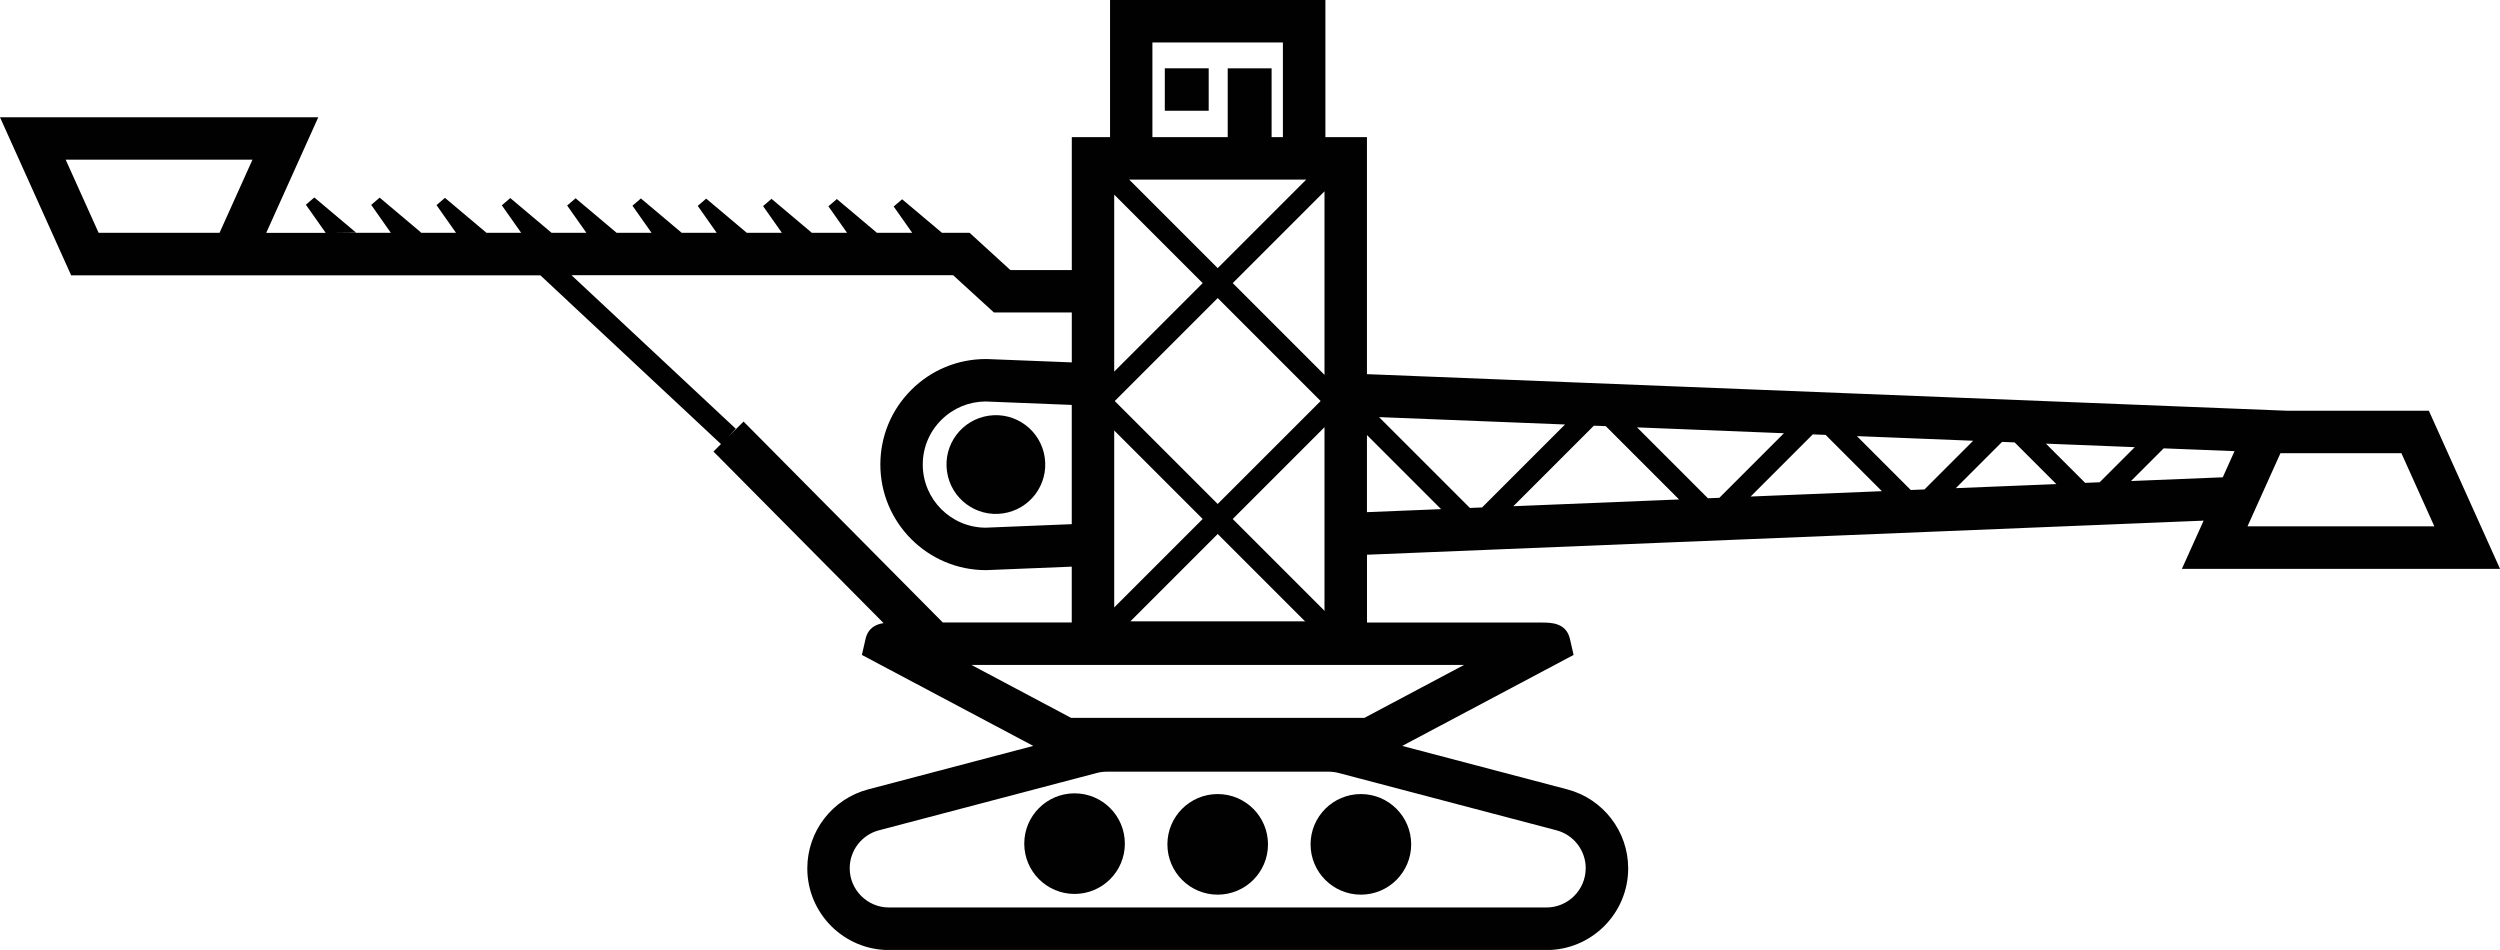 <?xml version="1.0" encoding="UTF-8"?>
<svg id="uuid-e3773b3d-c0c6-4b67-83c8-dfa5bf470844" data-name="Ebene 1" xmlns="http://www.w3.org/2000/svg" width="588.94" height="223.78" viewBox="0 0 588.94 223.78">
  <line x1="257.48" y1="92.88" x2="316.24" y2="151.64" style="fill: none; stroke: #010101; stroke-miterlimit: 10; stroke-width: 5px;"/>
  <g>
    <path d="M223.09,111.07c.9,6.36,6.79,10.79,13.15,9.88,6.36-.9,10.79-6.79,9.88-13.15-.9-6.36-6.79-10.79-13.15-9.88-6.36.9-10.79,6.79-9.88,13.15Z" style="fill: #010101; stroke-width: 0px;"/>
    <rect x="274.4" y="16.09" width="10.34" height="10" style="fill: #010101; stroke-width: 0px;"/>
    <path d="M588.94,133.99l-16.76-37.23h-33.38l-216.78-8.62v-55.84h-9.79V0h-50.73v32.31h-9.01v31.31h-14.47l-9.61-8.78h-6.51l-9.38-7.9-1.99,1.71,4.36,6.19h-8.31l-9.44-7.95-1.99,1.71,4.39,6.24h-8.29l-9.5-8-1.99,1.71,4.43,6.29h-8.27l-9.56-8.05-1.99,1.71,4.46,6.34h-8.24l-9.61-8.09-1.99,1.71,4.5,6.39h-8.22l-9.67-8.14-1.99,1.71,4.53,6.43h-8.2l-9.73-8.19-1.99,1.71,4.56,6.48h-8.17l-9.79-8.24-1.99,1.71,4.6,6.53h-9.66l1.49-.02-9.82-8.27-1.99,1.71,4.63,6.58h-14.11l5.9-.06-9.82-8.27-1.99,1.71,4.67,6.63h-14.01l12.26-27.23H0l16.76,37.23h110.54l42.54,39.75-1.77,1.76,40.08,40.42c-1.8.27-3.66,1.12-4.26,3.77l-.85,3.73,40.37,21.43-38.89,10.24c-8.44,2.22-14.34,9.87-14.34,18.61,0,10.61,8.63,19.24,19.24,19.24h154.9c10.61,0,19.24-8.63,19.24-19.24,0-8.73-5.9-16.38-14.34-18.61l-38.89-10.24,40.37-21.43-.85-3.73c-.88-3.89-4.48-3.89-6.63-3.9h-41.19v-15.98l197.09-8.03-5.12,11.36h74.95ZM23.72,54.84h-.49l-7.76-17.23h44.01l-7.76,17.23h-28ZM573.47,123.99h-44.01l7.76-17.23h28.49l7.76,17.23ZM307.71,42.31l-20.85,20.85-20.85-20.85h41.69ZM312.02,45.07v43.24l-21.62-21.62,21.62-21.62ZM283.33,66.69l-20.85,20.85v-41.69l20.85,20.85ZM252.48,123.48l-20.32.83c-8.16-.05-14.78-6.7-14.78-14.87,0-3.97,1.55-7.7,4.36-10.5s6.49-4.33,10.42-4.36l20.32.81v28.09ZM262.48,94.6l24.38-24.38,24.25,24.25-48.63,48.63v-48.5ZM312.02,100.64v45.73h-45.73l45.73-45.73ZM346.27,119.66l-21.4-21.4,43.81,1.74-19.54,19.54-2.87.12ZM375.48,100.28l2.8.11,17.27,17.27-39.04,1.59,18.97-18.97ZM385.65,100.68l34.6,1.38-15.21,15.21-2.69.11-16.7-16.7ZM427.05,102.33l3.02.12,13.26,13.26-30.92,1.26,14.64-14.64ZM437.44,102.74l27.39,1.09-11.47,11.47-3.23.13-12.69-12.69ZM471.63,104.1l2.97.12,9.82,9.82-23.68.96,10.9-10.9ZM481.96,104.51l20.94.83-8.27,8.27-3.42.14-9.25-9.25ZM509.71,105.62l16.69.66-2.77,6.16-21.62.88,7.7-7.7ZM271.49,10h30.73v22.31h-2.66v-16.22h-10.34v16.22h-17.74V10ZM171.62,102.83l1.71-1.83-38.7-36.17h89.9l9.61,8.78h18.35v11.76l-20.03-.79h-.2c-6.64,0-12.89,2.58-17.59,7.28s-7.28,10.94-7.28,17.58c0,13.71,11.16,24.87,24.87,24.87h.1l20.12-.82v13.15h-30.38s-46.93-47.33-46.93-47.33l-3.55,3.52ZM373.55,204.54c0,5.09-4.15,9.24-9.24,9.24h-154.9c-5.09,0-9.24-4.15-9.24-9.24,0-4.19,2.83-7.87,6.89-8.94l51.34-13.51c.77-.2,1.56-.3,2.35-.3h52.23c.79,0,1.58.1,2.35.3l51.34,13.51c4.06,1.07,6.89,4.74,6.89,8.94ZM321.39,169.12h-69.05l-23.5-12.48c29.96,0,86.09,0,116.06,0l-23.5,12.48ZM322.02,102.48l17.46,17.46-17.46.71v-18.17Z" style="fill: #010101; stroke-width: 0px;"/>
    <circle cx="253.14" cy="198.74" r="11.85" style="fill: #010101; stroke-width: 0px;"/>
    <circle cx="286.86" cy="198.91" r="11.85" style="fill: #010101; stroke-width: 0px;"/>
    <circle cx="320.59" cy="198.91" r="11.85" style="fill: #010101; stroke-width: 0px;"/>
  </g>
</svg>